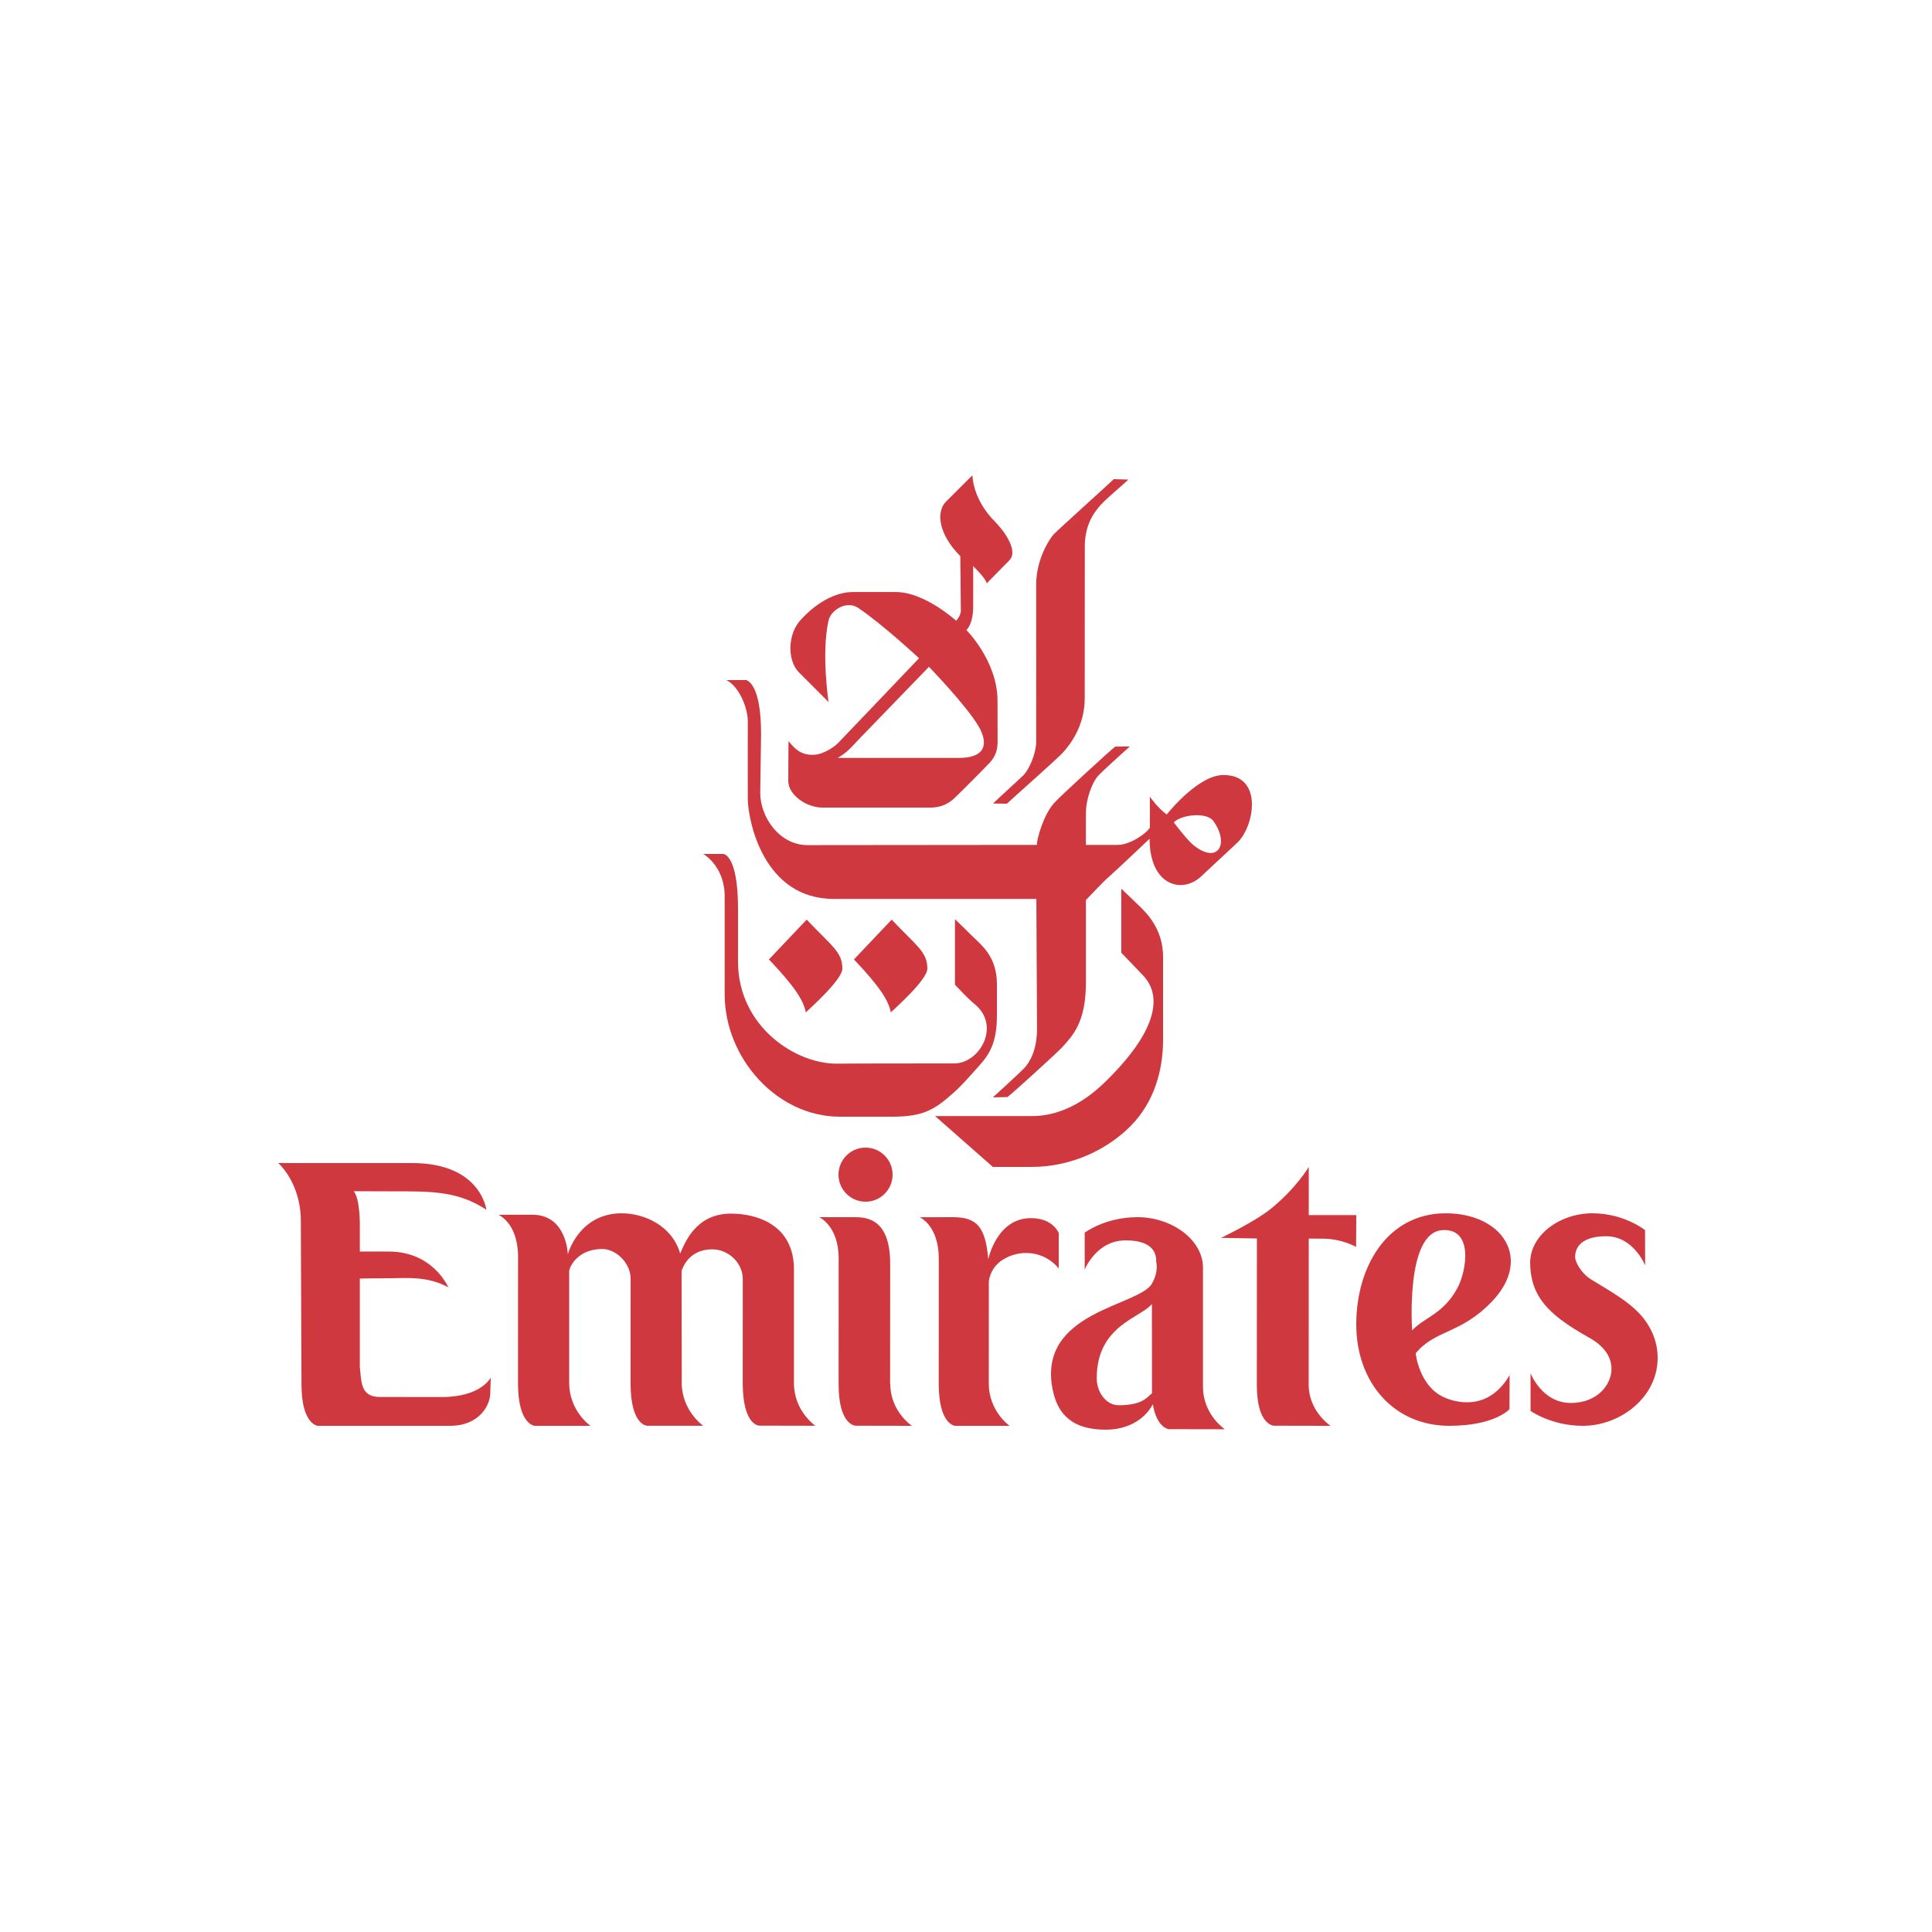 <?xml version="1.0" encoding="utf-8"?>
<!-- Generator: Adobe Illustrator 17.0.0, SVG Export Plug-In . SVG Version: 6.00 Build 0)  -->
<!DOCTYPE svg PUBLIC "-//W3C//DTD SVG 1.1//EN" "http://www.w3.org/Graphics/SVG/1.1/DTD/svg11.dtd">
<svg version="1.1" id="logo" xmlns="http://www.w3.org/2000/svg" xmlns:xlink="http://www.w3.org/1999/xlink" x="0px" y="0px"
	 width="500px" height="500px" viewBox="0 0 500 500" enable-background="new 0 0 500 500" xml:space="preserve">
<g id="Emirates_Airlines" transform="translate(55, 55)">
	<path id="Fill-2" fill="#D0383F" d="M217.703,83.276c-1.005,1.048-4.542,6.389-4.542,13.005c0,1.584,0.028,39.512,0,40.87
		c-0.057,2.886-1.821,6.999-3.274,8.448c-1.028,1.026-7.328,6.743-7.887,7.344l3.573,0.056c1.161-1.11,13.299-11.85,14.569-13.295
		c1.651-1.874,5.586-6.622,5.586-14.077c0-1.755,0.02-37.688,0.02-39.274c0-5.893,2.749-9.162,4.169-10.74
		c1.451-1.62,6.236-5.603,7.084-6.501L233.251,69C232.347,69.905,218.951,81.975,217.703,83.276"/>
	<path id="Fill-3" fill="#D0383F" d="M187,233.836L201.954,247h10.012c10.182,0,19.489-4.39,25.628-10.577
		c6.146-6.193,8.407-14.506,8.407-22.286c0-5.663,0-20.542,0-21.577c0-7.251-4.519-11.467-5.775-12.732
		c-0.685-0.69-5.041-4.828-5.041-4.828v16.555c0,0,4.8,4.994,5.746,6.005c4.434,4.75,4.387,13.393-9.656,27.187
		c-2.46,2.415-9.476,9.089-19.13,9.089C210.767,233.836,187,233.836,187,233.836"/>
	<path id="Fill-4" fill="#D0383F" d="M229.295,145.675c-1.668,1.763-3.263,6.077-3.263,9.877c0,2.11,0,8.108,0,8.108
		s6.597,0,8.215,0c3.19,0,7.409-2.91,8.32-4.45c0.057-0.114,0-8.043,0-8.043s2.108,3.024,4.387,4.621
		c0.856-1.083,8.336-10.161,14.599-10.212c10.457-0.083,8.093,13.12,3.819,17.343c-1.384,1.361-7.559,7.029-9.469,8.847
		c-4.937,4.706-13.393,2.453-13.393-9.704c0,0-9.069,8.62-10.43,9.761c-1.368,1.141-6.047,6.105-6.047,6.105s0,19.307,0,21.36
		c0,10.245-3.369,13.683-6.161,16.764c-1.086,1.196-12.612,11.719-14.15,12.863L201.953,229c0,0,6.745-6.14,8.099-7.543
		c1.538-1.598,3.328-4.844,3.328-10.249c0-1.367-0.17-33.569-0.17-33.569s-50.152,0-52.433,0c-18.237,0-22.135-20.255-22.249-25.674
		c-0.028-1.596,0-17.776,0-20.286c0-3.329-2.129-8.947-5.528-10.679h5.144c0.591,0.248,3.823,1.554,3.823,13.973
		c0,0-0.219,14.453-0.219,15.223c0,6.296,5.002,13.521,12.23,13.521c1.483,0,59.344-0.057,59.344-0.057
		c0.057-1.598,1.652-7.659,4.503-10.86c1.617-1.806,14.347-13.462,15.8-14.583l3.768-0.043
		C236.826,138.696,230.671,144.223,229.295,145.675z M248.779,157.841c0,0,3.436,4.564,5.073,5.876
		c6.39,5.134,9.424-0.378,5.136-6.276C257.291,155.115,250.716,155.787,248.779,157.841L248.779,157.841z"/>
	<path id="Fill-5" fill="#D0383F" d="M185,195.68c0,2.947-8.925,10.771-9.448,11.32c-0.647-3.172-2.897-6.68-9.552-13.701
		L175.768,183C182.313,189.908,185,191.381,185,195.68"/>
	<path id="Fill-6" fill="#D0383F" d="M202.459,79.956c2.008,2.016,6.327,7.479,3.735,10.086c-2.292,2.301-5.842,5.945-5.842,5.945
		c-0.178-1.316-3.504-4.478-3.504-4.478s0.028,9.697,0,10.9c-0.114,4.379-1.758,5.628-1.758,5.628s8.067,8.029,8.067,18.343
		c0,5.001,0.02,9.602,0.02,10.593c0,2.114-0.533,3.75-1.999,5.374c-0.728,0.806-8.203,8.342-9.34,9.37
		c-2.166,1.957-4.443,2.285-6.151,2.285c-1.196,0-27.003,0-27.8,0c-4.378,0-8.886-3.426-8.886-6.855
		c0-0.859,0.057-10.344,0.057-10.344c1.426,1.658,2.876,3.593,6.38,3.542c2.734-0.041,5.609-2.197,6.378-2.971
		c0.799-0.806,21.031-22.03,21.031-22.03s-9.476-8.812-15.718-13c-3.048-2.049-7.092,0.537-7.704,3.229
		c-1.914,8.444,0,21.106,0,21.106s-6.187-6.192-7.674-7.683c-3.091-3.109-2.977-10.137,0.704-13.83
		c0.584-0.588,6.193-6.95,13.319-6.95c1.14,0,9.839,0,11.099,0c7.446,0,15.592,7.443,15.592,7.443s1.196-1.314,1.196-2.586
		c0-3.829-0.144-14.157-0.144-14.157c-5.601-5.62-6.366-11.421-3.681-14.115c5.013-5.028,6.834-6.8,6.834-6.8
		S196.615,74.1,202.459,79.956z M167.582,136.001c-2.742,2.879-3.218,3.599-5.78,5.142c0.227,0,30.333,0,31.309,0
		c8.487,0,6.8-5.284,5.275-7.95c-3.117-5.463-12.97-15.62-12.97-15.62S168.151,135.393,167.582,136.001L167.582,136.001z"/>
	<path id="Fill-7" fill="#D0383F" d="M132.159,166H127c0,0,5.544,3.073,5.544,10.996c0,2.091,0,23.579,0,25.308
		c0,16.468,13.458,31.696,29.814,31.696c2.749,0,11.832,0,13.659,0c8.203,0,11.081-2.003,16.038-6.445
		c1.817-1.631,4.18-4.305,5.043-5.278c2.859-3.229,5.902-5.839,5.902-14.32c0-2.076,0-7.131,0-8.283
		c0-7.16-4.107-10.138-6.093-12.143c-1.272-1.284-4.766-4.652-4.766-4.652v16.965c0,0,3.443,3.701,4.957,4.905
		c7.096,5.652,1.451,15.466-5.128,15.466c-1.315,0-28.17,0.008-29.999,0.058c-11.044,0.275-25.976-9.668-25.976-26.388
		c0-2.251,0-12.295,0-13.753C135.995,166,132.159,166,132.159,166"/>
	<path id="Fill-8" fill="#D0383F" d="M163,195.683c0,2.936-8.927,10.766-9.448,11.317c-0.639-3.174-2.897-6.68-9.552-13.7
		l9.766-10.3C160.319,189.909,163,191.374,163,195.683"/>
	<path id="Fill-9" fill="#D0383F" d="M59.329,306.552c-1.638,0-14.273-0.02-16.08-0.02c-5.071,0-4.684-4.179-5.128-7.749v-22.89
		c0,0,3.519-0.085,7.507-0.085c4.456,0,10.004-0.653,15.402,2.376c0,0-3.882-9.285-15.43-9.285h-7.479c0,0,0-1.319,0-4.5v-2.837
		c0,0,0-6.389-1.572-8.276c0,0,9.945,0.034,10.624,0.034c9.196,0.008,16.304-0.133,23.697,4.753c0,0-1.416-12.073-19.176-12.073
		c-10.247,0-33.242,0-34.694,0c0,0,6.021,5.116,5.856,15.528l0.165,41.712c0,10.469,4.224,10.76,4.224,10.76
		c0.409,0,2.546,0,11.85,0c1.558,0,3.44,0,5.491,0c5.021,0,11.554,0,16.852,0c7.75,0,10.446-5.498,10.446-8.477L72,301.523
		C72,301.523,69.54,306.552,59.329,306.552"/>
	<path id="Fill-10" fill="#D0383F" d="M150.477,303.007v-29.455c0-11.43-9.343-14.468-16.301-14.468
		c-9.213,0-11.972,7.693-13.148,10.337c-2.055-7.171-9.235-10.42-15.125-10.42c-11.127,0-13.95,10.59-13.95,10.59
		s-0.263-10.224-9.198-10.224L74,259.386c0,0,5.072,2.085,5.072,10.922l-0.014,32.705c0,10.8,4.355,10.987,4.355,10.987h14.431
		c-0.371-0.188-5.539-4.082-5.539-11.079V273.91c0.18-1.289,2.357-5.673,8.582-5.673c3.527,0,7.404,3.674,7.317,7.807l-0.014,26.954
		c0,10.959,4.3,10.987,4.3,10.987h14.486c0,0-5.539-3.896-5.539-11.079l-0.043-29.019c0.545-1.618,2.449-5.559,7.917-5.559
		c4.357,0,8.004,3.676,7.917,7.807c0,0-0.029,24.606-0.014,26.891c0.065,11.03,4.3,10.93,4.3,10.93
		c7.545,0,14.486,0.029,14.486,0.029S150.477,310.169,150.477,303.007"/>
	<path id="Fill-11" fill="#D0383F" d="M175.408,303.133C175.408,310.312,181,314,181,314s-6.933-0.028-14.517-0.028
		c0,0-4.453,0.065-4.453-10.754v-0.05l0.014-32.421C162.044,262.194,157,260,157,260h8.808c3.104,0,9.571,0,9.571,12.091
		l-0.023,30.992L175.408,303.133"/>
	<path id="Fill-12" fill="#D0383F" d="M219,264.139c0,0-1.359-3.885-7.22-3.885c-8.86,0-11.018,10.635-11.018,10.635
		c-0.72-8.404-2.949-10.889-9.201-10.889L183,260.022c0,0,4.96,2.051,4.96,10.78l-0.014,32.348c0,10.673,4.257,10.85,4.257,10.85
		h14.105c-0.363-0.177-5.412-4.024-5.412-10.937l0.014-26.482c0.371-2.406,1.598-4.251,3.459-5.469
		c4.652-3.041,10.997-2.319,14.631,2.166C219,273.278,219,267.556,219,264.139"/>
	<path id="Fill-13" fill="#D0383F" d="M287.312,265.568c4.95,0,8.645,2.13,8.645,2.13l0.043-8.225h-12.296L283.71,247
		c0,0-3.227,5.503-9.84,10.85c-4.152,3.359-12.871,7.505-12.871,7.505l9.283,0.163l-0.014,37.932
		c0,10.522,4.466,10.522,4.466,10.522c8.02,0,14.603,0.029,14.603,0.029s-5.649-3.724-5.649-10.644l0.014-37.81
		C287.558,265.56,284.903,265.568,287.312,265.568"/>
	<path id="Fill-14" fill="#D0383F" d="M331.066,281.887c-8.156,8.466-14.559,7.14-19.685,13.343c0,0.008,0.822,8.411,7.299,11.376
		c2.216,1.018,11.195,4.234,17.014-5.73l-0.043,8.819c0,0-3.732,4.305-15.585,4.305C305.783,314,296,302.853,296,287.737
		c0-14.863,7.978-28.661,23.034-28.736C333.795,258.921,341.785,270.754,331.066,281.887z M322.139,278.418
		c2.416-4.428,4.316-15.667-3.935-15.051c-9.557,0.71-7.737,25.933-7.737,25.933C313.664,285.853,318.456,285.151,322.139,278.418
		L322.139,278.418z"/>
	<path id="Fill-15" fill="#D0383F" d="M169,256c3.865,0,7-3.134,7-6.999S172.865,242,169,242s-7,3.136-7,7.001S165.135,256,169,256"
		/>
	<path id="Fill-16" fill="#D0383F" d="M234.526,308.673c-3.323,0-5.692-3.436-5.692-6.958c0-13.687,11.265-15.577,14.279-19.23
		l0.023,23.075C241.806,306.738,240.453,308.673,234.526,308.673z M243.113,277.202c-3.389,5.901-29.734,7.152-25.693,27.416
		c1.598,8.037,6.981,10.382,13.754,10.382c6.578,0,10.53-3.415,12.184-6.593c0.984,6.104,4.087,6.456,4.087,6.456
		c7.607,0,14.555,0.029,14.555,0.029s-5.668-3.745-5.668-10.977v-30.809c0-7.37-8.216-13.105-16.947-13.105
		c-8.391,0-13.668,4.017-13.668,4.017c0,2.465,0,9.561,0,9.561s2.993-7.574,10.588-7.574c7.407,0,7.957,3.671,7.914,5.504
		C244.219,271.508,244.964,273.99,243.113,277.202L243.113,277.202z"/>
	<path id="Fill-17" fill="#D0383F" d="M362.05,299.161c0.078,3.855-3.326,8.921-10.568,8.921c-7.415,0-10.379-7.691-10.379-7.691
		v9.745c0,0,5.352,3.864,13.549,3.864c9.728,0,19.564-7.491,19.345-17.922c-0.072-3.67-1.364-6.796-3.34-9.492
		c-3.29-4.473-9.283-7.597-13.923-10.489c-2.649-1.653-4.052-4.605-4.087-5.645c-0.078-1.824,0.796-5.516,8.04-5.516
		c7.067,0,10.076,7.54,10.076,7.54l-0.028-9.127c0,0-5.408-4.349-13.605-4.349c-8.529,0-16.276,5.708-16.127,13.042
		c0.135,6.437,2.81,10.609,8.008,14.536c2.055,1.553,4.505,3.061,7.343,4.658C360.49,293.561,361.994,296.408,362.05,299.161"/>
</g>
</svg>
